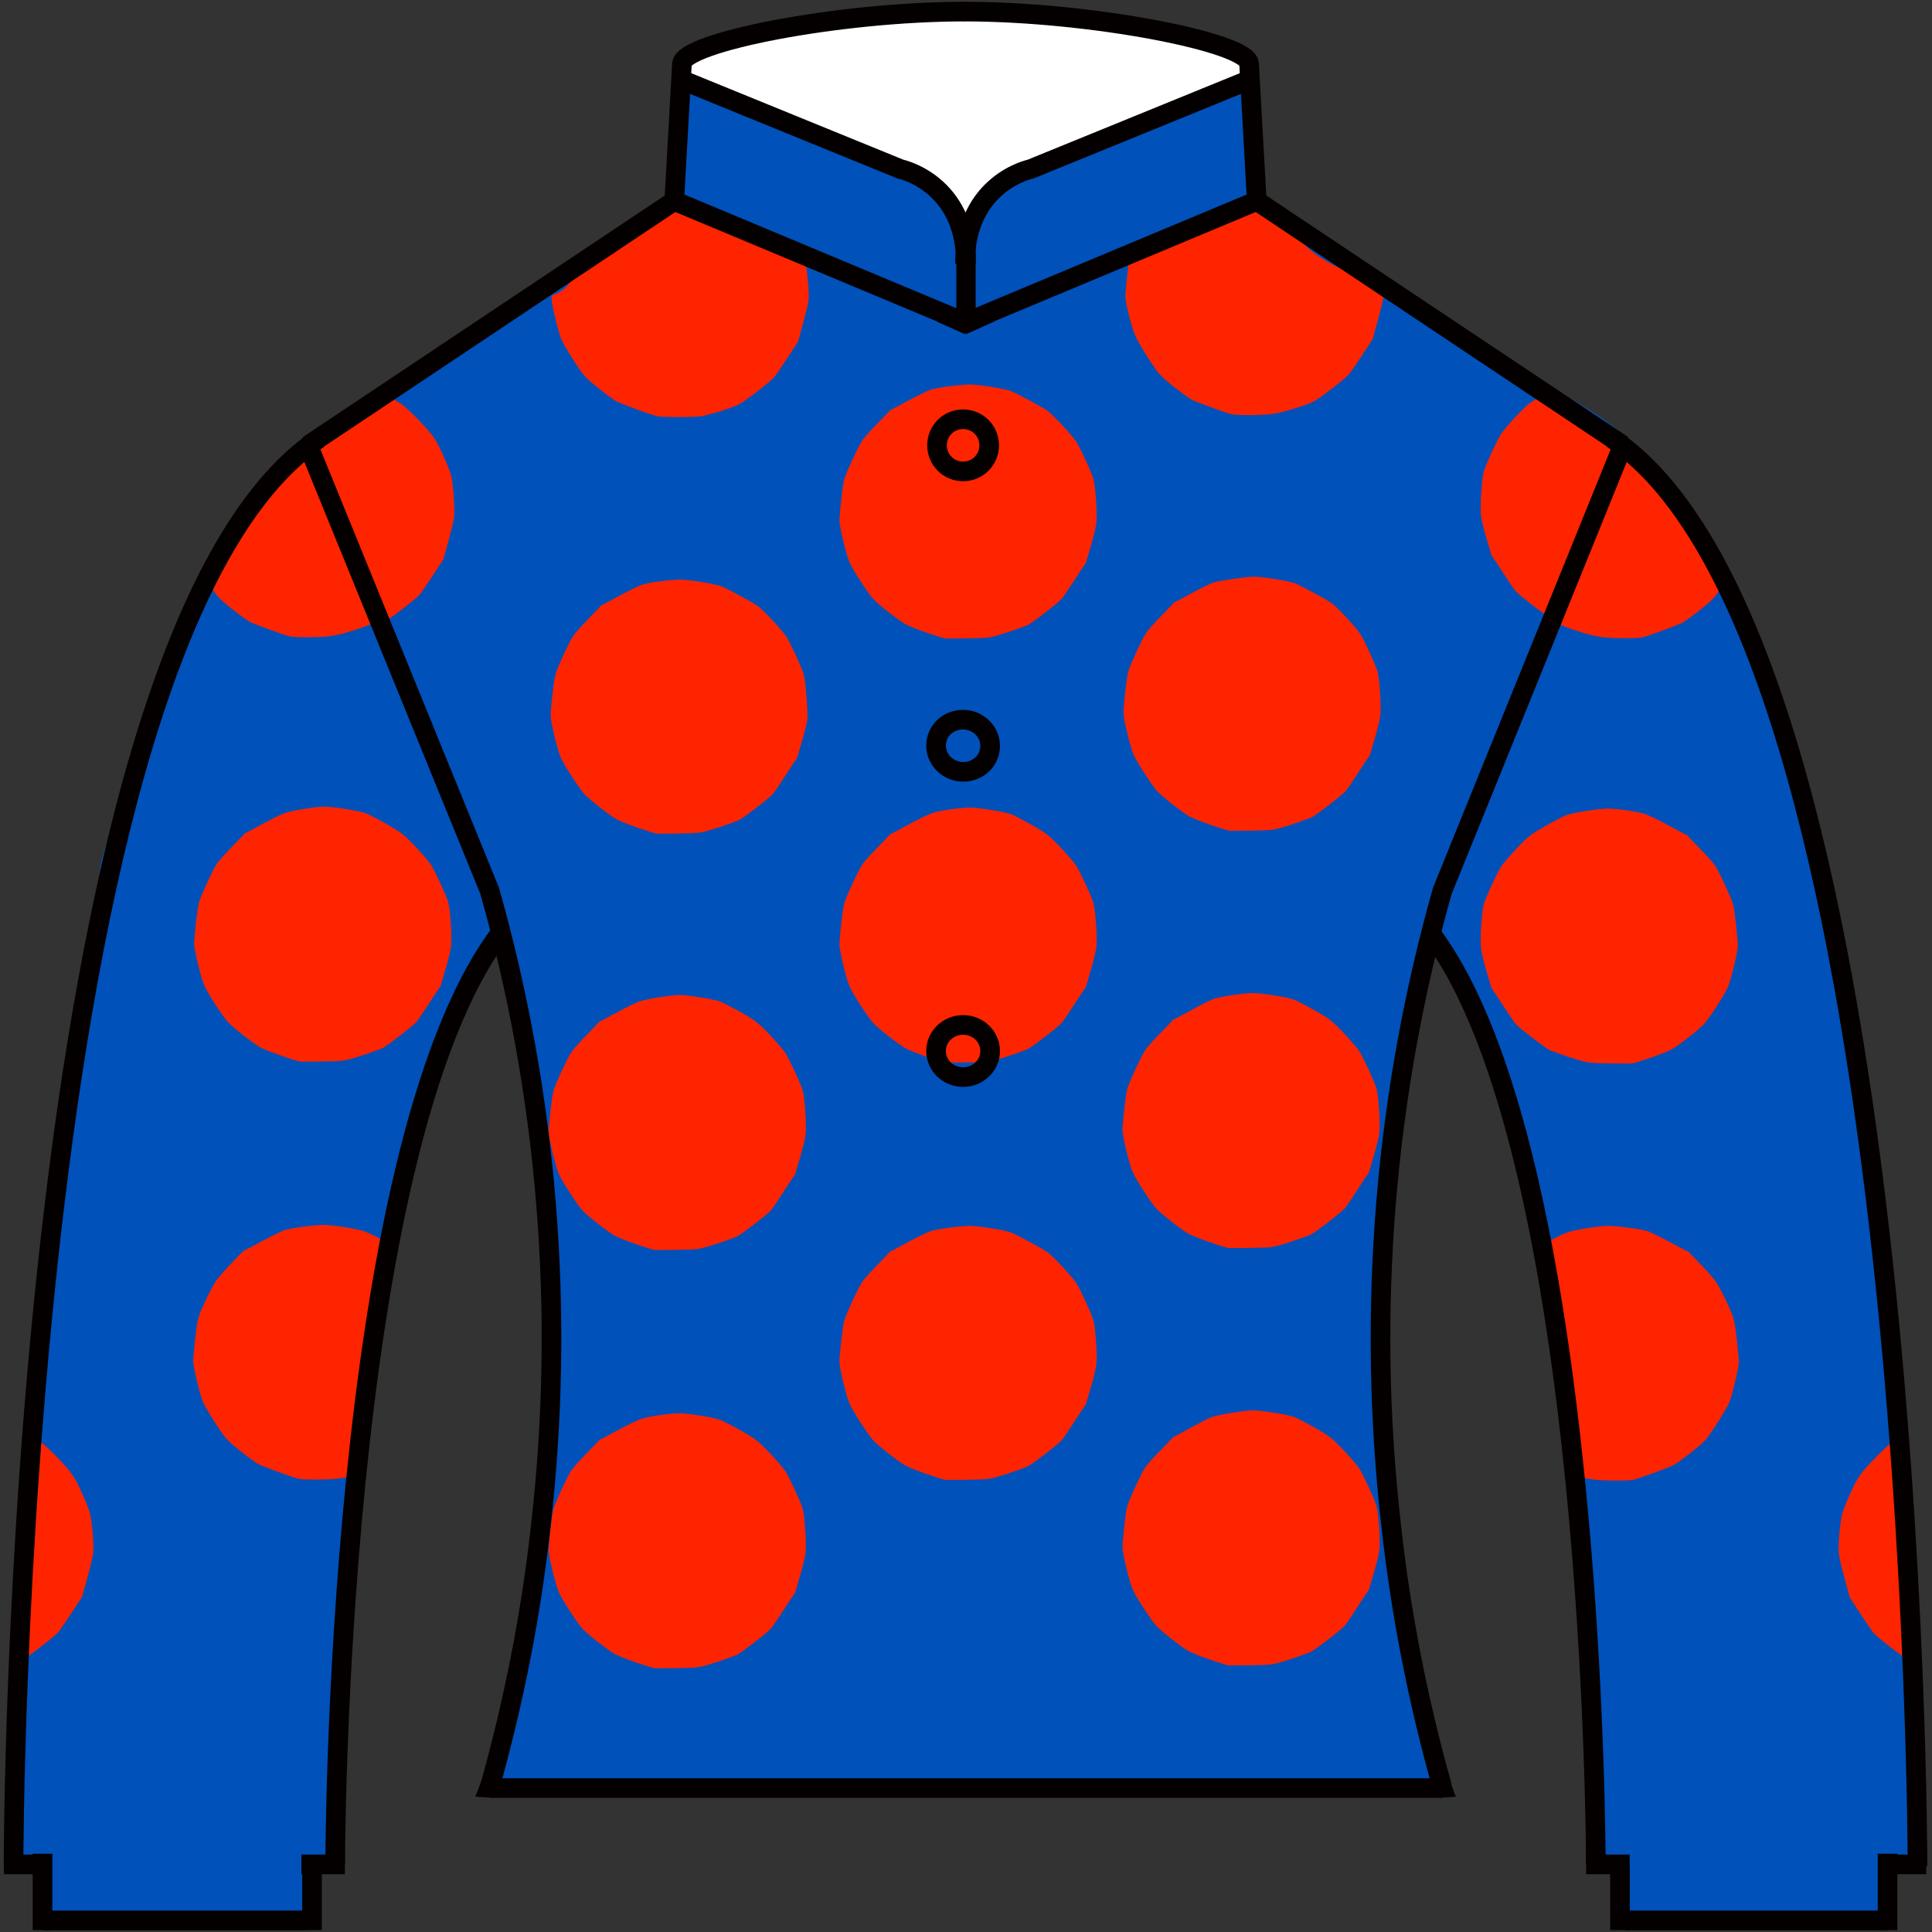 <svg xmlns="http://www.w3.org/2000/svg" x="0px" y="0px"  width="100px" height="100px" viewBox="0 0 200 200"><rect x="0" y="0" width="200" height="200" fill="#333333" stroke="none"/><g id="526--royal blue do"><path fill-rule="evenodd" clip-rule="evenodd" fill="#0051BA" d="M198.8,177.5c-1.6-2.8-1.3-6.2-1.2-9.4c0-0.6,0.2-1,0.4-1.4c-0.2-0.4-0.4-0.9-0.4-1.5c-0.1-4.6-1.8-8.9-0.4-13.3c-0.3-0.4-0.5-0.9-0.5-1.5c-0.3-2.8,0.3-5.6-0.5-8.3c-0.1-0.4-0.1-0.7-0.1-1.1c0-0.1-0.1-0.2-0.1-0.3c0-1.1,0-2.2,0-3.3c-0.2-2.1-0.4-4.1-0.6-6.2c-0.2-1.6-0.4-3.3-0.6-4.9c-0.4-3.8-1.9-7.2-2.1-10.9c0-0.6,0.2-1,0.6-1.2c-0.2-0.8-0.3-1.6-0.3-2.4c-1.3-5-1.9-10.2-2.6-15.4c-0.7-2.1-1-4.3-1.3-6.5c0-0.1-0.1-0.2-0.2-0.3c-1.3-3.2-2.6-6.3-3.2-9.7c-0.1-0.7,0-1.2,0.2-1.8c-3.9-10.7-7-20.8-14.5-29.8c-0.4-0.2-0.9-0.5-1.2-1c-2.8-3.8-8-6.1-12-8.6c-2.2-1.4-4.5-2.7-6.7-4.2c-0.5-0.3-1-0.9-1.6-1.5c-0.9-0.2-1.6-0.7-2-1.6l-0.1,0c-0.5-0.2-0.9-0.4-1.2-0.8c-0.8-0.2-1.4-0.6-1.9-1.1c-0.7,0-1.5-0.3-2.1-0.8c-1.8-1.4-3.8-2.4-5.7-3.7c-1.7-1.2-3.4-2.5-5.1-3.6c-0.9-0.6-1.3-1.3-1.4-2.2c-0.2-0.4-0.3-0.8-0.3-1.2c0-3.4-0.4-6.8-0.4-10.2c0-0.1,0-0.1,0-0.2c-0.9-0.9-1.6-1.9-2.2-3c-0.1,0-0.2,0-0.4-0.1c-10.9-3.6-22.2-3.9-33.6-3.9c-0.1,0-0.1,0-0.1,0C89.5,1.3,85.6,1,81.8,1.8c-2.2,0.4-4.4,0.9-6.5,1.4c-0.8,1.2-2.1,2-3.9,2c-0.2,0-0.5,0-0.7,0c-0.1,0.3-0.3,0.6-0.5,0.8v5.8c0,0.5-0.1,0.9-0.3,1.3c0.2,1.6,0.5,3.6,0,5.2c0,0.1-0.1,0.1-0.1,0.1c-0.2,1.2-0.9,2.4-1.9,3.1c-0.4,0.5-0.9,1-1.5,1.3c-0.3,0.3-0.7,0.5-1.2,0.7c-0.5,0.6-1.1,1.1-1.8,1.4c-0.4,0.2-0.8,0.4-1.2,0.5c-0.1,0-0.2,0-0.3,0c-0.2,0.2-0.5,0.4-0.7,0.5c-0.2,0.3-0.5,0.6-0.8,0.9c-0.6,0.8-1.5,1.3-2.6,1.5c-0.5,0.7-1.2,1.3-2.1,1.6c-0.7,1.4-2.1,2.5-4.1,2.5c-1.5,0.8-2.9,1.7-4.4,2.6c-0.5,1.5-1.7,2.7-3.6,3c-1.3,0.8-2.6,1.6-4,2.2c-0.5,1.2-1.4,2.1-2.7,2.6c-0.2,0.2-0.4,0.3-0.6,0.4c-0.7,0.6-1.6,1-2.7,1.1c-0.6,0.8-1.5,1.5-2.8,1.7c-0.1,0-0.1,0.1-0.2,0.1c-0.1,0.8-0.5,1.6-1.4,2.1c-0.3,0.2-0.6,0.4-1,0.6c-0.1,0.3-0.3,0.6-0.6,0.8c-0.4,0.9-1,1.7-1.9,2.3c-0.3,0.5-0.6,0.9-1,1.2c-0.1,0.8-0.4,1.6-0.9,2.3c-0.1,0.8-0.5,1.6-1.6,2.1c-0.2,0.1-0.4,0.2-0.5,0.2c0,1.3-0.3,2.5-1.1,3.5c-0.5,1.3-1.3,2.5-2.2,3.6c-0.1,0.8-0.5,1.6-1,2.3c0,0,0,0.1,0,0.1c-0.5,1.2-1,2.4-1.5,3.6c0.1,0.4,0.1,0.8,0.1,1.2c0,1.5-0.6,3.1-1.7,4c-0.3,0.6-0.5,1.2-0.7,1.8c0,0,0,0,0,0c0,0.3,0,0.7-0.1,1c0.6,2,0.1,4.4-1.5,5.7c-0.5,2.1-1.6,3.8-1.7,6.2c0,2.8-0.3,4.8-1.3,7.5c-1.1,3.2-0.7,6.6-1.4,9.9c-0.5,2.3-1,4.6-1.4,7c0.6,0.4,1,1.2,0.5,2c-0.6,1-0.7,2-0.5,3.2c0,0.4-0.1,0.8-0.3,1c0,0.1,0,0.2,0,0.4c-0.3,1.4-0.6,2.9-1,4.3c0.1,0.3,0.2,0.6,0.1,1c-0.1,0.4-0.2,0.9-0.1,1.3c0,0.3-0.1,0.5-0.2,0.8c0,0,0,0,0,0.1c0.5,2.6,0.3,5.4-0.6,7.8c0.4,0.7,0.2,1.8-0.6,2.2c-0.7,17.7-2.9,35.3-2.5,53c1.5,0,3.1,1,3.1,3c0,1.2,0.1,2.5,0.2,3.7c0.2,0,0.3,0,0.5,0.1c9.2-0.1,18.4-0.4,27.7-0.5v-3c0-0.1,0-0.2,0-0.2c-0.8-0.9-0.4-2.6,1.1-2.6c0.3,0,0.5,0.1,0.7,0.2c0,0,0.1,0,0.1-0.1c0.3-8.1,0.9-16,1.6-23.9c-0.7-0.6-0.7-1.7-0.1-2.3c-0.1-0.2-0.1-0.4-0.1-0.6c0-5.2,1.9-10.2,1.7-15.3c-0.2-4.3,0.7-8,1-12.3c0-0.6,0.3-1,0.7-1.2c0.2-1.4,0.3-2.8,0.5-4.2c0.1-2.2,0.5-4.2,1.2-6.3c0.3-4.6,0.5-10.5,3.5-13.6c0.1-0.3,0.2-0.5,0.3-0.7c0-0.5,0.1-1,0.4-1.4c0.1-0.3,0.3-0.6,0.5-0.9c0.2-1.6,0.5-3.2,1-4.7c0-0.1,0.1-0.1,0.1-0.2c0.2-1.7,1-3.1,2.4-4.1c0.1,0,0.1,0,0.2-0.1c0-0.3-0.1-0.5-0.1-0.8c-0.3-2,2.8-2.8,3-0.8c0.3,2.4,0.7,4.8,1.3,7.2c0.4,0.4,0.6,1,0.6,1.7c0,0.2,0,0.4,0,0.5c0,0.2,0,0.5,0,0.7c0,0.1,0,0.3,0,0.4c0.6,1.4,0.8,3,1,4.6c0,0.2,0,0.3,0,0.5c0.2,1.4,0.4,2.7,0.6,4.1c0.5,1.9,0.6,3.9,0.5,6c0.7,2.6,1,5.3,0.9,8c0,0.6-0.3,1.1-0.6,1.6c0,2,0,4,0,5.9c0.6,0.5,0.7,1.5,0.2,2.2c0.1,0.2,0.2,0.4,0.2,0.7v8.9c0,0.8-0.5,1.2-1,1.4c-0.3,6.5-1.1,13.1-2.7,19.8c-0.1,0.5-0.3,0.9-0.6,1.2c-0.2,2.3-0.7,5.1-1.6,7.5c0,0.3-0.1,0.6-0.3,0.9c0.6,0.3,0.9,1,0.8,1.6c0.9-0.2,1.8-0.2,2.7-0.1c0.5,0.1,1,0.2,1.4,0.3c4-0.1,8-0.3,12.1-0.3c0.8,0,1.4,0.3,1.8,0.6c1.5-0.1,2.9-0.1,4.3,0.1c0.4-0.1,0.8-0.2,1.3-0.2c15.7-0.2,31.4,0,47.1,0.1c5.1-0.3,10.2-0.7,15.3-0.5c0.6,0,1.1,0.1,1.6,0.2c0.3-0.3,0.8-0.4,1.3-0.4c2.3,0.3,4.6,0.1,6.8,0.2c0.2-0.5,0.6-0.8,1.3-0.8h1.4c0-0.2-0.1-0.5-0.1-0.7c0-0.1,0-0.2,0-0.3c-5.2-11.6-6.1-26.3-6.1-38.5c0-0.2,0.1-0.3,0.1-0.5c-0.6-3.2-0.8-6.5-0.7-9.8c0.1-3.3,0.1-6.7,0.3-10c0.1-1.3,0.4-2.6,0.7-3.9c-0.6-0.7-1-1.6-0.7-2.7c0.9-4.1,1.5-8.2,2.3-12.3c0-0.3,0.1-0.5,0.2-0.7c0-0.4,0-0.9,0-1.3c0-0.9,0.6-1.3,1.3-1.5c0-0.5-0.1-1-0.1-1.6c0-0.1,0-0.2,0-0.3c-0.8-0.9-0.4-2.6,1.1-2.6c1.1,0,1.6,0.9,1.5,1.8c0.3,0.2,0.5,0.6,0.5,1.1c0,0.2,0,0.3,0,0.5c0.6,0.2,1.1,0.6,1.1,1.4c0,0.5,0.1,0.9,0.2,1.4c0.6,0.4,1,1.1,1.1,2c0.3,0.5,0.5,1,0.5,1.5c0.4,0.3,0.8,0.8,1,1.4c1.5,5.2,2.9,10.4,3.8,15.8c0.9,0.8,1.1,2,0.8,3.2c0.5,0.9,0.8,2,0.8,3.3c0,0.7,0,1.3,0.1,2c1.6,3,1.7,6.6,1.8,9.9c0.2,4.8,1.3,9.5,1.6,14.3c0.1,0.2,0.2,0.3,0.2,0.5c1.2,3.9,1.1,8.6,0.9,12.7c0,0,0,0,0,0.1c0,0.9,0,1.8,0.1,2.7c0.2,0.3,0.4,0.7,0.2,1.2c-0.1,0.2-0.1,0.4-0.1,0.6c0.1,1.5,0.3,3.1,0.5,4.6c0,0.3,0,0.5,0,0.7c0.6,4.2,0.4,8.4,0.3,12.6c0.1,0,0.3,0.1,0.4,0.1c0,0,0.1,0.1,0.1,0.1c0.2-0.1,0.4-0.1,0.7-0.1c1.5,0,1.8,1.6,1.2,2.5c0.2,1.2,0.2,2.3,0.2,3.5c9-0.9,18.3-0.8,27.4-0.2c0-0.1-0.1-0.3-0.1-0.4v-0.2c0-0.5,0.2-0.9,0.5-1.2c-0.3-0.8-0.2-1.5,0.1-2.1c-0.1-0.8,0.4-1.7,1.5-1.7c0.2,0,0.3,0.1,0.4,0.1c0.5-0.2,1.1-0.2,1.6-0.1C198.8,187.6,198.8,182.6,198.8,177.5z"/></g><g id="376-426--scarlet spot"><path display="inline" fill-rule="evenodd" clip-rule="evenodd" fill="#FF2400" d="M129.8,59.7c0.8,0,3.5,0.4,4.3,0.7c0.7,0.3,3.1,1.6,3.7,2c0.7,0.5,2.6,2.6,3,3.2c0.4,0.6,1.6,3.2,1.8,3.9c0.2,0.7,0.4,3.6,0.3,4.4c0,0.8-1,3.9-1.1,4.3c0,0,0,0,0,0c-0.6,0.8-2,3.1-2.5,3.7c-0.6,0.6-2.8,2.3-3.5,2.7c-0.7,0.3-3.3,1.2-4.1,1.3c-0.8,0.1-3.9,0.1-4.4,0.1c-0.6-0.1-3.5-1.1-4.2-1.5c-0.7-0.4-2.9-2.1-3.4-2.7c-0.5-0.6-2.1-3-2.4-3.8c-0.3-0.7-1-3.6-1-4.2c0-0.6,0.3-3.6,0.5-4.3c0.2-0.7,1.4-3.3,1.8-3.9c0.4-0.7,2.6-2.8,3-3.3c0,0,0,0,0.1,0c1.3-0.7,3.1-1.7,3.9-2C126.3,60.1,129,59.7,129.8,59.7"/><path display="inline" fill-rule="evenodd" clip-rule="evenodd" fill="#FF2400" d="M100.4,39.8c0.8,0,3.5,0.4,4.3,0.7c0.7,0.3,3.1,1.6,3.7,2c0.7,0.5,2.6,2.6,3,3.2c0.4,0.6,1.6,3.2,1.8,3.9c0.2,0.7,0.4,3.6,0.3,4.4c0,0.8-1,3.9-1.1,4.3c0,0,0,0,0,0c-0.6,0.8-2,3.1-2.5,3.7c-0.6,0.6-2.8,2.3-3.5,2.7c-0.7,0.3-3.3,1.2-4.1,1.3c-0.8,0.1-3.9,0.1-4.4,0.1c-0.6-0.1-3.5-1.1-4.2-1.5c-0.7-0.4-2.9-2.1-3.4-2.7c-0.5-0.6-2.1-3-2.4-3.8c-0.3-0.7-1-3.6-1-4.2c0-0.6,0.3-3.6,0.5-4.3c0.2-0.7,1.4-3.3,1.8-3.9c0.4-0.7,2.6-2.8,3-3.3c0,0,0,0,0.1,0c1.3-0.7,3.1-1.7,3.9-2C96.9,40.1,99.6,39.8,100.4,39.8"/><path display="inline" fill-rule="evenodd" clip-rule="evenodd" fill="#FF2400" d="M129.7,102.8c0.8,0,3.5,0.4,4.3,0.7c0.7,0.3,3.1,1.6,3.7,2.1c0.7,0.5,2.6,2.6,3,3.2c0.4,0.6,1.6,3.2,1.8,3.9c0.2,0.7,0.4,3.6,0.3,4.4c0,0.8-1,3.9-1.1,4.3c0,0,0,0,0,0c-0.6,0.8-2,3.1-2.5,3.7c-0.6,0.6-2.8,2.3-3.5,2.7c-0.7,0.3-3.3,1.2-4.1,1.3c-0.8,0.1-3.9,0.1-4.4,0.1c-0.6-0.1-3.5-1.1-4.2-1.5c-0.7-0.4-2.9-2.1-3.4-2.7c-0.5-0.6-2.1-3-2.4-3.8c-0.3-0.7-1-3.6-1-4.2c0-0.6,0.3-3.6,0.5-4.3c0.2-0.7,1.4-3.3,1.8-3.9c0.4-0.7,2.6-2.8,3-3.3c0,0,0,0,0.1,0c1.3-0.7,3.1-1.7,3.8-2C126.3,103.1,129,102.8,129.7,102.8"/><path display="inline" fill-rule="evenodd" clip-rule="evenodd" fill="#FF2400" d="M100.4,83.6c0.8,0,3.5,0.4,4.3,0.7c0.7,0.3,3.1,1.6,3.7,2.1c0.7,0.5,2.6,2.6,3,3.2c0.4,0.6,1.6,3.2,1.8,3.9c0.2,0.7,0.4,3.6,0.3,4.4c0,0.8-1,3.9-1.1,4.3c0,0,0,0,0,0c-0.6,0.8-2,3.1-2.5,3.7c-0.6,0.6-2.8,2.3-3.5,2.7c-0.7,0.3-3.3,1.2-4.1,1.3c-0.8,0.1-3.9,0.1-4.4,0.1c-0.6-0.1-3.5-1.1-4.2-1.5c-0.7-0.4-2.9-2.1-3.4-2.7c-0.5-0.6-2.1-3-2.4-3.8c-0.3-0.7-1-3.6-1-4.2c0-0.6,0.3-3.6,0.5-4.3c0.2-0.7,1.4-3.3,1.8-3.9c0.4-0.7,2.6-2.8,3-3.3c0,0,0,0,0.1,0c1.3-0.7,3.1-1.7,3.9-2C96.9,83.9,99.6,83.6,100.4,83.6"/><path display="inline" fill-rule="evenodd" clip-rule="evenodd" fill="#FF2400" d="M129.7,146c0.8,0,3.5,0.4,4.3,0.7c0.7,0.3,3.1,1.6,3.7,2.1c0.7,0.5,2.6,2.6,3,3.2c0.4,0.6,1.6,3.2,1.8,3.9c0.2,0.7,0.4,3.6,0.3,4.4c0,0.8-1,3.9-1.1,4.3c0,0,0,0,0,0c-0.6,0.8-2,3.1-2.5,3.7c-0.6,0.6-2.8,2.3-3.5,2.7c-0.7,0.3-3.3,1.2-4.1,1.3c-0.8,0.1-3.9,0.1-4.4,0.1c-0.6-0.1-3.5-1.1-4.2-1.5c-0.7-0.4-2.9-2.1-3.4-2.7c-0.5-0.6-2.1-3-2.4-3.8c-0.3-0.7-1-3.6-1-4.2c0-0.6,0.3-3.6,0.5-4.3c0.2-0.7,1.4-3.3,1.8-3.9c0.4-0.7,2.6-2.8,3-3.3c0,0,0,0,0.1,0c1.3-0.7,3.1-1.7,3.8-2C126.3,146.4,129,146,129.7,146"/><path display="inline" fill-rule="evenodd" clip-rule="evenodd" fill="#FF2400" d="M100.4,126.9c0.8,0,3.5,0.4,4.3,0.7c0.7,0.3,3.1,1.6,3.7,2c0.7,0.5,2.6,2.6,3,3.2c0.4,0.6,1.6,3.2,1.8,3.9c0.2,0.7,0.4,3.6,0.3,4.4c0,0.8-1,3.9-1.1,4.3c0,0,0,0,0,0c-0.6,0.8-2,3.1-2.5,3.7c-0.6,0.6-2.8,2.3-3.5,2.7c-0.7,0.3-3.3,1.2-4.1,1.3c-0.8,0.1-3.9,0.1-4.4,0.1c-0.6-0.1-3.5-1.1-4.2-1.5c-0.7-0.4-2.9-2.1-3.4-2.7c-0.5-0.6-2.1-3-2.4-3.8c-0.3-0.7-1-3.6-1-4.2c0-0.6,0.3-3.6,0.5-4.3c0.2-0.7,1.4-3.3,1.8-3.9c0.4-0.7,2.6-2.8,3-3.3c0,0,0,0,0.1,0c1.3-0.7,3.1-1.7,3.9-2C96.9,127.2,99.6,126.9,100.4,126.9"/><path display="inline" fill-rule="evenodd" clip-rule="evenodd" fill="#FF2400" d="M70.4,60c0.8,0,3.5,0.4,4.3,0.7c0.7,0.3,3.1,1.6,3.7,2c0.7,0.5,2.6,2.6,3,3.2c0.4,0.6,1.6,3.2,1.8,3.9c0.2,0.7,0.4,3.6,0.4,4.4c0,0.8-1,3.9-1.1,4.3c0,0,0,0,0,0c-0.6,0.8-2,3.1-2.5,3.7c-0.6,0.6-2.8,2.3-3.5,2.7c-0.7,0.3-3.3,1.2-4.1,1.3c-0.8,0.1-3.9,0.1-4.4,0.1c-0.6-0.1-3.5-1.1-4.2-1.5c-0.7-0.4-2.9-2.1-3.4-2.7c-0.5-0.6-2.1-3-2.4-3.8c-0.3-0.7-1-3.6-1-4.2c0-0.6,0.3-3.6,0.5-4.3c0.2-0.7,1.4-3.3,1.8-3.9c0.4-0.7,2.6-2.8,3-3.3c0,0,0,0,0.1,0c1.3-0.7,3.1-1.7,3.9-2C66.9,60.3,69.6,60,70.4,60"/><path display="inline" fill-rule="evenodd" clip-rule="evenodd" fill="#FF2400" d="M70.3,103c0.8,0,3.5,0.4,4.3,0.7c0.7,0.3,3.1,1.6,3.7,2.1c0.7,0.5,2.6,2.6,3,3.2c0.4,0.6,1.6,3.2,1.8,3.9c0.2,0.7,0.4,3.6,0.3,4.4c0,0.8-1,3.9-1.1,4.3c0,0,0,0,0,0c-0.6,0.8-2,3.1-2.5,3.7c-0.6,0.6-2.8,2.3-3.5,2.7c-0.7,0.3-3.3,1.2-4.1,1.3c-0.8,0.1-3.9,0.1-4.4,0.1c-0.6-0.1-3.5-1.1-4.2-1.5c-0.7-0.4-2.9-2.1-3.4-2.7c-0.5-0.6-2.1-3-2.4-3.8c-0.3-0.7-1-3.6-1-4.2c0-0.6,0.3-3.6,0.5-4.3c0.2-0.7,1.4-3.3,1.8-3.9c0.4-0.7,2.6-2.8,3-3.3c0,0,0,0,0.1,0c1.3-0.7,3.1-1.7,3.9-2C66.9,103.4,69.6,103,70.3,103"/><path display="inline" fill-rule="evenodd" clip-rule="evenodd" fill="#FF2400" d="M70.3,146.3c0.8,0,3.5,0.4,4.3,0.7c0.7,0.3,3.1,1.6,3.7,2.1c0.7,0.5,2.6,2.6,3,3.2c0.4,0.6,1.6,3.2,1.8,3.9c0.2,0.7,0.4,3.6,0.3,4.4c0,0.8-1,3.9-1.1,4.3c0,0,0,0,0,0c-0.6,0.8-2,3.1-2.5,3.7c-0.6,0.6-2.8,2.3-3.5,2.7c-0.7,0.3-3.3,1.2-4.1,1.3c-0.8,0.1-3.9,0.1-4.4,0.1c-0.6-0.1-3.5-1.1-4.2-1.5c-0.7-0.4-2.9-2.1-3.4-2.7c-0.5-0.6-2.1-3-2.4-3.8c-0.3-0.7-1-3.6-1-4.2c0-0.6,0.3-3.6,0.5-4.3c0.2-0.7,1.4-3.3,1.8-3.9c0.4-0.7,2.6-2.8,3-3.3c0,0,0,0,0.1,0c1.3-0.7,3.1-1.7,3.9-2C66.9,146.6,69.6,146.3,70.3,146.3"/><path display="inline" fill-rule="evenodd" clip-rule="evenodd" fill="#FF2400" d="M141.9,29.2c-2.4-1.1-4.8-1.9-6.8-3.8c-0.5-0.5-0.9-1.1-1-1.6c-1-0.5-2-1-3.1-1.4c-0.8-0.3-1.5-0.8-2-1.5c-3.5,0.3-7.2,2.9-9.9,4.6c-0.7,0.4-1.4,0.6-2,0.6c0,0.1-0.1,0.2-0.1,0.3c-0.2,0.7-0.5,3.7-0.5,4.3c0,0.6,0.7,3.5,1.1,4.2c0.3,0.7,1.8,3.1,2.4,3.8c0.5,0.6,2.7,2.3,3.4,2.7c0.7,0.3,3.6,1.4,4.2,1.5c0.6,0.1,3.6,0.1,4.4-0.1c0.8-0.1,3.4-0.9,4.1-1.3c0.7-0.4,2.9-2.1,3.5-2.7c0.5-0.6,1.9-2.8,2.5-3.7c0,0,0,0,0,0c0.1-0.4,1-3.5,1.1-4.3c0-0.2,0-0.7,0-1.2C142.7,29.5,142.3,29.3,141.9,29.2z"/><path display="inline" fill-rule="evenodd" clip-rule="evenodd" fill="#FF2400" d="M83.3,26.2c-3.3-1.2-6.7-2-9.5-4.1c-0.3-0.2-0.6-0.5-0.8-0.7c0,0,0,0-0.1,0c-1.4-0.1-2.4-0.9-3-1.8c-2.4,4.6-7.9,6.1-11.2,10c-0.4,0.5-1,0.8-1.6,1c0,0.1,0,0.2,0,0.3c0,0.6,0.7,3.5,1,4.2c0.3,0.7,1.8,3.1,2.4,3.8c0.5,0.6,2.7,2.3,3.4,2.7c0.7,0.3,3.6,1.4,4.2,1.5c0.6,0.1,3.6,0.1,4.4,0c0.8-0.1,3.4-0.9,4.1-1.3c0.7-0.4,2.9-2.1,3.5-2.7c0.5-0.6,1.9-2.8,2.5-3.7c0,0,0,0,0,0c0.1-0.4,1-3.5,1.1-4.3c0.1-0.8-0.2-3.6-0.4-4.4C83.4,26.5,83.3,26.4,83.3,26.2z"/><path display="inline" fill-rule="evenodd" clip-rule="evenodd" fill="#FF2400" d="M46.7,49.2c-0.2-0.7-1.3-3.3-1.8-3.9c-0.4-0.7-2.4-2.7-3-3.2c-0.3-0.3-1.2-0.8-2.1-1.2c-0.5,0.7-1.3,1.2-2.4,1.3c-0.1,0.1-0.3,0.2-0.4,0.3c-0.5,0.3-1.1,0.6-1.7,0.8c-0.4,0.3-0.8,0.7-1.2,1.2c-0.4,0.4-0.8,0.9-1.1,1.2c0,0,0,0,0,0c0,0-0.1,0.1-0.1,0.1c0,0,0,0.1,0,0.1c0,1-0.2,2-0.5,3c0.8,0.2,1.5,0.8,1.9,1.7c0.1,0.3,0.2,0.6,0.4,0.9l0,0c1.5,4.3,3.4,8.4,4.5,12.8c0,0.1,0,0.2,0.1,0.3c0.3-0.1,0.5-0.2,0.6-0.3c0.7-0.4,2.9-2.1,3.5-2.7c0.5-0.6,1.9-2.8,2.5-3.7c0,0,0,0,0,0c0.1-0.4,1-3.5,1.1-4.3C47.1,52.7,46.9,49.9,46.7,49.2z"/><path display="inline" fill-rule="evenodd" clip-rule="evenodd" fill="#FF2400" d="M160.6,42.1c-0.4-0.4-0.7-0.8-0.9-1.2c-0.5,0.3-1,0.6-1.3,0.8c-0.7,0.5-2.6,2.6-3,3.2c-0.4,0.6-1.6,3.2-1.8,3.9c-0.2,0.7-0.4,3.6-0.3,4.4c0,0.8,1,3.9,1.1,4.3c0,0,0,0,0,0c0.6,0.8,2,3.1,2.5,3.7c0.6,0.6,2.8,2.3,3.5,2.7c0.1-0.2,0.2-0.4,0.3-0.5c3.6-5.2,3.2-12.1,6.9-17.1C165,45.2,162.7,44,160.6,42.1z"/></g>    <g id="376-809--scarlet sode spot"><path display="inline" fill-rule="evenodd" clip-rule="evenodd" fill="#FF2400" d="M37.8,61.5c-0.3-1.2-0.6-2.4-0.9-3.6c-1.2-0.4-0.8-2.5-1.3-3.8c-1-2.6-2.4-4.4-3.5-7c-0.3-0.6-0.4-1.3-0.4-1.9c-0.8,0.9-1.5,2.1-2.2,3c-2.6,3.4-4.6,6.7-6.4,10.6c-0.3,0.7-0.9,1.2-1.6,1.5c0.4,0.6,0.8,1.1,1,1.4c0.5,0.6,2.7,2.3,3.4,2.7c0.7,0.3,3.6,1.4,4.2,1.5c0.6,0.1,3.6,0.1,4.4-0.1c0.8-0.1,3.4-0.9,4.1-1.3c0.2-0.1,0.7-0.4,1.1-0.8C38.8,63.5,38.1,62.7,37.8,61.5z"/><path display="inline" fill-rule="evenodd" clip-rule="evenodd" fill="#FF2400" d="M33.6,83.5c0.8,0,3.5,0.4,4.3,0.7c0.7,0.3,3.1,1.6,3.7,2.1c0.7,0.5,2.6,2.6,3,3.2c0.4,0.6,1.6,3.2,1.8,3.9c0.2,0.7,0.4,3.6,0.3,4.4c0,0.8-1,3.9-1.1,4.3c0,0,0,0,0,0c-0.6,0.8-2,3.1-2.5,3.7c-0.6,0.6-2.8,2.3-3.5,2.7c-0.7,0.3-3.3,1.2-4.1,1.3c-0.8,0.1-3.9,0.1-4.4,0.1c-0.6-0.1-3.5-1.1-4.2-1.5c-0.7-0.4-2.9-2.1-3.4-2.7c-0.5-0.6-2.1-3-2.4-3.8c-0.3-0.7-1-3.6-1-4.2c0-0.6,0.3-3.6,0.5-4.3c0.2-0.7,1.4-3.3,1.8-3.9c0.4-0.7,2.6-2.8,3-3.3c0,0,0,0,0.1,0c1.3-0.7,3.1-1.7,3.9-2C30.1,83.9,32.8,83.5,33.6,83.5"/><path display="inline" fill-rule="evenodd" clip-rule="evenodd" fill="#FF2400" d="M37.5,151.5c-0.3-7,2.8-13.5,3-20.5c0-0.7,0.2-1.3,0.5-1.8c-0.9-0.6-2.6-1.5-3.2-1.7c-0.7-0.3-3.5-0.7-4.3-0.7c-0.7,0-3.5,0.3-4.2,0.6c-0.7,0.3-2.6,1.3-3.9,2c0,0-0.1,0-0.1,0c-0.4,0.4-2.6,2.6-3,3.3c-0.4,0.6-1.7,3.2-1.8,3.9c-0.2,0.7-0.5,3.8-0.5,4.3c0,0.6,0.7,3.5,1,4.2c0.3,0.7,1.8,3.1,2.4,3.8c0.5,0.6,2.7,2.3,3.4,2.7c0.7,0.3,3.6,1.4,4.2,1.5c0.6,0.1,3.6,0.1,4.4-0.1c0.4,0,1.3-0.3,2.2-0.6C37.6,152.1,37.6,151.8,37.5,151.5z"/><path display="inline" fill-rule="evenodd" clip-rule="evenodd" fill="#FF2400" d="M9.3,156.6c-0.2-0.7-1.3-3.3-1.8-3.9c-0.4-0.7-2.4-2.7-3-3.2c-0.2-0.2-0.7-0.5-1.2-0.8c0.7,2.8,0.2,5.9-0.4,8.7c-0.9,4.9-0.5,9.8-1.4,14.7c0.4-0.2,0.8-0.3,1-0.4c0.7-0.4,2.9-2.1,3.5-2.7c0.5-0.6,1.9-2.8,2.5-3.7c0,0,0,0,0,0c0.1-0.4,1-3.5,1.1-4.3C9.8,160.2,9.5,157.3,9.3,156.6z"/><path display="inline" fill-rule="evenodd" clip-rule="evenodd" fill="#FF2400" d="M162.2,61.6c0.3-1.2,0.6-2.4,0.9-3.6c1.2-0.4,0.8-2.5,1.3-3.8c1-2.6,2.4-4.4,3.5-7c0.3-0.6,0.4-1.3,0.4-1.9c0.8,0.9,1.5,2.1,2.2,3c2.6,3.4,4.6,6.7,6.4,10.6c0.3,0.7,0.9,1.2,1.6,1.5c-0.4,0.6-0.8,1.1-1,1.4c-0.5,0.6-2.7,2.3-3.4,2.7c-0.7,0.3-3.6,1.4-4.2,1.5c-0.6,0.1-3.6,0.1-4.4-0.1c-0.8-0.1-3.4-0.9-4.1-1.3c-0.2-0.1-0.7-0.4-1.1-0.8C161.2,63.6,161.9,62.9,162.2,61.6z"/><path display="inline" fill-rule="evenodd" clip-rule="evenodd" fill="#FF2400" d="M166.4,83.7c-0.8,0-3.5,0.4-4.3,0.7c-0.7,0.3-3.1,1.6-3.7,2.1c-0.7,0.5-2.6,2.6-3,3.2c-0.4,0.6-1.6,3.2-1.8,3.9c-0.2,0.7-0.4,3.6-0.3,4.4c0,0.8,1,3.9,1.1,4.3c0,0,0,0,0,0c0.6,0.8,2,3.1,2.5,3.7c0.6,0.6,2.8,2.3,3.5,2.7c0.7,0.3,3.3,1.2,4.1,1.3c0.8,0.1,3.9,0.1,4.4,0.1c0.6-0.1,3.5-1.1,4.2-1.5c0.7-0.4,2.9-2.1,3.4-2.7c0.5-0.6,2.1-3,2.4-3.8c0.3-0.7,1-3.6,1-4.2c0-0.6-0.3-3.6-0.5-4.3c-0.2-0.7-1.4-3.3-1.8-3.9c-0.4-0.7-2.6-2.8-3-3.3c0,0,0,0-0.1,0c-1.3-0.7-3.1-1.7-3.9-2C169.9,84,167.2,83.7,166.4,83.7"/><path display="inline" fill-rule="evenodd" clip-rule="evenodd" fill="#FF2400" d="M162.5,151.6c0.3-7-2.8-13.5-3-20.5c0-0.7-0.2-1.3-0.5-1.8c0.9-0.6,2.6-1.5,3.2-1.7c0.7-0.3,3.5-0.7,4.3-0.7c0.7,0,3.5,0.3,4.2,0.6c0.7,0.3,2.6,1.3,3.9,2c0,0,0.1,0,0.1,0c0.4,0.4,2.6,2.6,3,3.3c0.4,0.6,1.7,3.2,1.8,3.9c0.2,0.7,0.5,3.8,0.5,4.3c0,0.6-0.7,3.5-1,4.2c-0.3,0.7-1.8,3.1-2.4,3.8c-0.5,0.6-2.7,2.3-3.4,2.7c-0.7,0.3-3.6,1.4-4.2,1.5c-0.6,0.1-3.6,0.1-4.4-0.1c-0.4,0-1.3-0.3-2.2-0.6C162.4,152.3,162.5,152,162.5,151.6z"/><path display="inline" fill-rule="evenodd" clip-rule="evenodd" fill="#FF2400" d="M190.7,156.7c0.2-0.7,1.3-3.3,1.8-3.9c0.4-0.7,2.4-2.7,3-3.2c0.2-0.2,0.7-0.5,1.2-0.8c-0.7,2.8-0.2,5.9,0.4,8.7c0.9,4.9,0.5,9.8,1.4,14.7c-0.4-0.2-0.8-0.3-1-0.4c-0.7-0.4-2.9-2.1-3.5-2.7c-0.5-0.6-1.9-2.8-2.5-3.7c0,0,0,0,0,0c-0.1-0.4-1-3.5-1.1-4.3C190.2,160.3,190.5,157.5,190.7,156.7z"/></g> <g id="waku"><path fill="#FFFFFF" d="M128,4.9c-0.1,0-0.5-0.2-1.4-0.4c-2.1-0.4-4-1.1-6.1-1.5c-3.4-0.6-6.6-1.5-10-1.6c-1.3,0.3-2.7,0.4-4.2,0.1c0,0,0,0,0,0c0,0-0.1,0-0.1,0c-0.2,0-0.4,0-0.6-0.1c-0.7,0.2-1.5,0.3-2.4,0.3c-1.1,0-2.1-0.2-3-0.6C99.1,1.4,98,1.4,97,1c-0.2,0-0.5,0.1-0.7,0.1c-0.3,0-0.6,0-0.9-0.1c-0.2,0-0.5,0.1-0.7,0.1c-0.5,0-0.9-0.1-1.3-0.1c-0.3,0-0.6,0-0.8,0c-0.3,0.1-0.7,0.1-1.1,0.1c0,0-0.1,0-0.1,0c-1,0.4-2,0.7-3.3,0.7c-0.8,0-1.5-0.1-2.1-0.3c-1,0.4-2,0.7-3.3,0.7c-0.3,0-0.5-0.1-0.8-0.1c-1.1,0.7-2.5,1.1-4.2,1.1c-0.1,0-0.2,0-0.3,0c0,0,0,0-0.1,0c-0.6,0.2-1.2,0.4-1.9,0.6c-0.3,0.1-1.1,0.4-1.3,0.4c-0.3,0.1-0.6,0.3-0.9,0.3c-0.7,1.2-1.8,2.2-3.1,2.8c0,0.4,0,0.8-0.1,1.2c2.5,1,4.8,2.2,7.2,3.3c2.4,0.8,4.7,1.8,7.2,2.5c1.7,0.5,3.6,2.2,5.1,2.4c2,0.4,4,0.8,5.7,2.1c1.6,1.2,2.8,2.7,3.5,4.5h2.6c0.4-1.2,1-2.3,1.9-3.1c1.1-1.1,2.5-1.8,3.9-2.1c0.5-0.3,1.1-0.5,1.7-0.6c0.2-0.1,0.5-0.2,0.7-0.3c2.4-1.4,5.2-2.2,7.7-3.5c2.4-1.2,4.8-2.5,7.4-3.5c0.9-0.4,1.8-0.5,2.7-0.5c0.8-0.7,1.7-1.2,2.8-1.5c0-0.2,0-0.4,0-0.7C129.2,6.9,128.5,6,128,4.9z"/><polyline fill="none" stroke="#040000" stroke-width="2.032" stroke-miterlimit="10" points="168,46.1 158.4,69.8 149.4,92"/><line fill="none" stroke="#040000" stroke-width="2.032" stroke-miterlimit="10" x1="168" y1="46.1" x2="130.1" y2="20.8"/><path fill="none" stroke="#040000" stroke-width="2.032" stroke-miterlimit="10" d="M149.4,91.9c-6.1,21.4-7.9,43.9-5.4,65.9c1,9.2,2.8,18.3,5.3,27.2"/><path fill="none" stroke="#040000" stroke-width="2.032" stroke-miterlimit="10" d="M148.1,96.6c17.1,22.6,17.1,96.4,17.1,96.4"/><path fill="none" stroke="#040000" stroke-width="2.032" stroke-miterlimit="10" d="M166.9,45.4c31.6,21.3,31.6,147.8,31.6,147.8"/><line fill="none" stroke="#040000" stroke-width="2.032" stroke-miterlimit="10" x1="130.1" y1="20.8" x2="100.2" y2="33.3"/><line fill="none" stroke="#040000" stroke-width="2.032" stroke-miterlimit="10" x1="130.1" y1="20.8" x2="129.3" y2="6.5"/><path fill="none" stroke="#040000" stroke-width="2.032" stroke-miterlimit="10" d="M129.3,6.6c-0.1-2.2-16.3-5.4-29.5-5.4"/><line fill="none" stroke="#040000" stroke-width="2.032" stroke-miterlimit="10" x1="168.3" y1="198.8" x2="195.5" y2="198.8"/><path fill="none" stroke="#040000" stroke-width="2.032" stroke-miterlimit="10" d="M129.5,8.2l-7.6,3.1l-7.6,3.1l-7.6,3.1c0,0-6.8,1.4-6.8,9.8"/><path fill="none" stroke="#040000" stroke-width="2.032" stroke-miterlimit="10" d="M100.2,25.8"/><path fill="none" stroke="#040000" stroke-width="2.032" stroke-miterlimit="10" d="M130.1,13.3"/><g><path fill="#040000" d="M100,23.3c0,0,0.2,0.2,0.4,0.5c0.1,0.2,0.3,0.3,0.4,0.5c0.1,0.1,0.1,0.2,0.2,0.3c0.1,0.1,0,0.2,0,0.4c0,1,0,2.4,0,3.8s0,2.8,0,3.8c0,0.1,0.1,0.3,0,0.4c-0.1,0.1-0.2,0.2-0.2,0.3c-0.1,0.2-0.3,0.4-0.4,0.5c-0.2,0.3-0.4,0.5-0.4,0.5s-0.2-0.2-0.4-0.5c-0.1-0.2-0.3-0.3-0.4-0.5c-0.1-0.1-0.1-0.2-0.2-0.3c-0.1-0.1,0-0.2,0-0.4c0-1,0-2.4,0-3.8s0-2.8,0-3.8c0-0.1-0.1-0.3,0-0.4c0.1-0.1,0.2-0.2,0.2-0.3c0.1-0.2,0.3-0.4,0.4-0.5C99.8,23.5,100,23.3,100,23.3z"/></g><line fill="none" stroke="#040000" stroke-width="2.032" stroke-miterlimit="10" x1="167.7" y1="193.1" x2="167.7" y2="199.8"/><line fill="none" stroke="#040000" stroke-width="2.032" stroke-miterlimit="10" x1="195.4" y1="191.9" x2="195.4" y2="199.8"/><line fill="none" stroke="#040000" stroke-width="2.032" stroke-miterlimit="10" x1="164.2" y1="193" x2="168.7" y2="193"/><line fill="none" stroke="#040000" stroke-width="2.032" stroke-miterlimit="10" x1="194.9" y1="193" x2="199.4" y2="193"/><path fill="none" stroke="#040000" stroke-width="2.032" stroke-miterlimit="10" d="M174.2,199.8"/><line fill="none" stroke="#040000" stroke-width="2.032" stroke-miterlimit="10" x1="31.9" y1="46.1" x2="50.6" y2="92"/><line fill="none" stroke="#040000" stroke-width="2.032" stroke-miterlimit="10" x1="31.9" y1="46.1" x2="69.8" y2="20.8"/><path fill="none" stroke="#040000" stroke-width="2.032" stroke-miterlimit="10" d="M50.6,91.9c6.1,21.4,7.9,43.9,5.4,65.9c-1,9.2-2.8,18.3-5.3,27.2"/><path fill="none" stroke="#040000" stroke-width="2.032" stroke-miterlimit="10" d="M51.8,96.6C34.7,119.2,34.7,193,34.7,193"/><path fill="none" stroke="#040000" stroke-width="2.032" stroke-miterlimit="10" d="M33,45.4C1.4,66.6,1.4,193.1,1.4,193.1"/><line fill="none" stroke="#040000" stroke-width="2.032" stroke-miterlimit="10" x1="69.8" y1="20.8" x2="99.7" y2="33.3"/><line fill="none" stroke="#040000" stroke-width="2.032" stroke-miterlimit="10" x1="69.8" y1="20.8" x2="70.6" y2="6.5"/><path fill="none" stroke="#040000" stroke-width="2.032" stroke-miterlimit="10" d="M70.6,6.6c0.1-2.2,16.1-5.4,29.3-5.4"/><line fill="none" stroke="#040000" stroke-width="2.032" stroke-miterlimit="10" x1="31.6" y1="198.8" x2="4.4" y2="198.8"/><path fill="none" stroke="#040000" stroke-width="2.032" stroke-miterlimit="10" d="M70.4,8.2l7.6,3.1l7.6,3.1l7.6,3.1c0,0,6.8,1.4,6.8,9.8"/><line fill="none" stroke="#040000" stroke-width="2.032" stroke-miterlimit="10" x1="32.3" y1="193.1" x2="32.3" y2="199.8"/><line fill="none" stroke="#040000" stroke-width="2.032" stroke-miterlimit="10" x1="4.4" y1="191.9" x2="4.4" y2="199.8"/><line fill="none" stroke="#040000" stroke-width="2.032" stroke-miterlimit="10" x1="35.7" y1="193" x2="31.2" y2="193"/><line fill="none" stroke="#040000" stroke-width="2.032" stroke-miterlimit="10" x1="4.9" y1="193" x2="0.4" y2="193"/><path fill="none" stroke="#040000" stroke-width="2.032" stroke-miterlimit="10" d="M102.4,46.1c0,1.5-1.2,2.7-2.7,2.7c-1.5,0-2.7-1.2-2.7-2.7c0-1.5,1.2-2.7,2.7-2.7C101.2,43.4,102.4,44.6,102.4,46.1z"/><path fill="none" stroke="#040000" stroke-width="2.032" stroke-miterlimit="10" d="M102.5,77.2c0,1.5-1.2,2.7-2.8,2.7c-1.5,0-2.8-1.2-2.8-2.7c0-1.5,1.2-2.7,2.8-2.7C101.2,74.5,102.5,75.7,102.5,77.2z"/><ellipse fill="none" stroke="#040000" stroke-width="2.032" stroke-miterlimit="10" cx="99.7" cy="108.8" rx="2.8" ry="2.7"/><line fill="none" stroke="#040000" stroke-width="2.032" stroke-miterlimit="10" x1="50.7" y1="185.1" x2="149.3" y2="185.1"/><path fill="#544297" stroke="#040000" stroke-width="3.038" stroke-miterlimit="10" d="M197.1,161"/><path fill="#FFFFFF" stroke="#040000" stroke-width="3.038" stroke-miterlimit="10" d="M197.1,173.2"/><polygon fill="#040000" points="50.9,186.1 49.2,186 49.9,184.2 51.5,184.7"/><polygon fill="#040000" points="149,186.1 150.7,186 150,184.1 148.4,184.7"/><polygon fill="#040000" points="100.7,32.6 99.9,34.6 97,33.3 99,31.9"/><polygon fill="#040000" points="99.3,32.7 100,34.6 102.9,33.3 100.9,31.9"/></g></svg>
